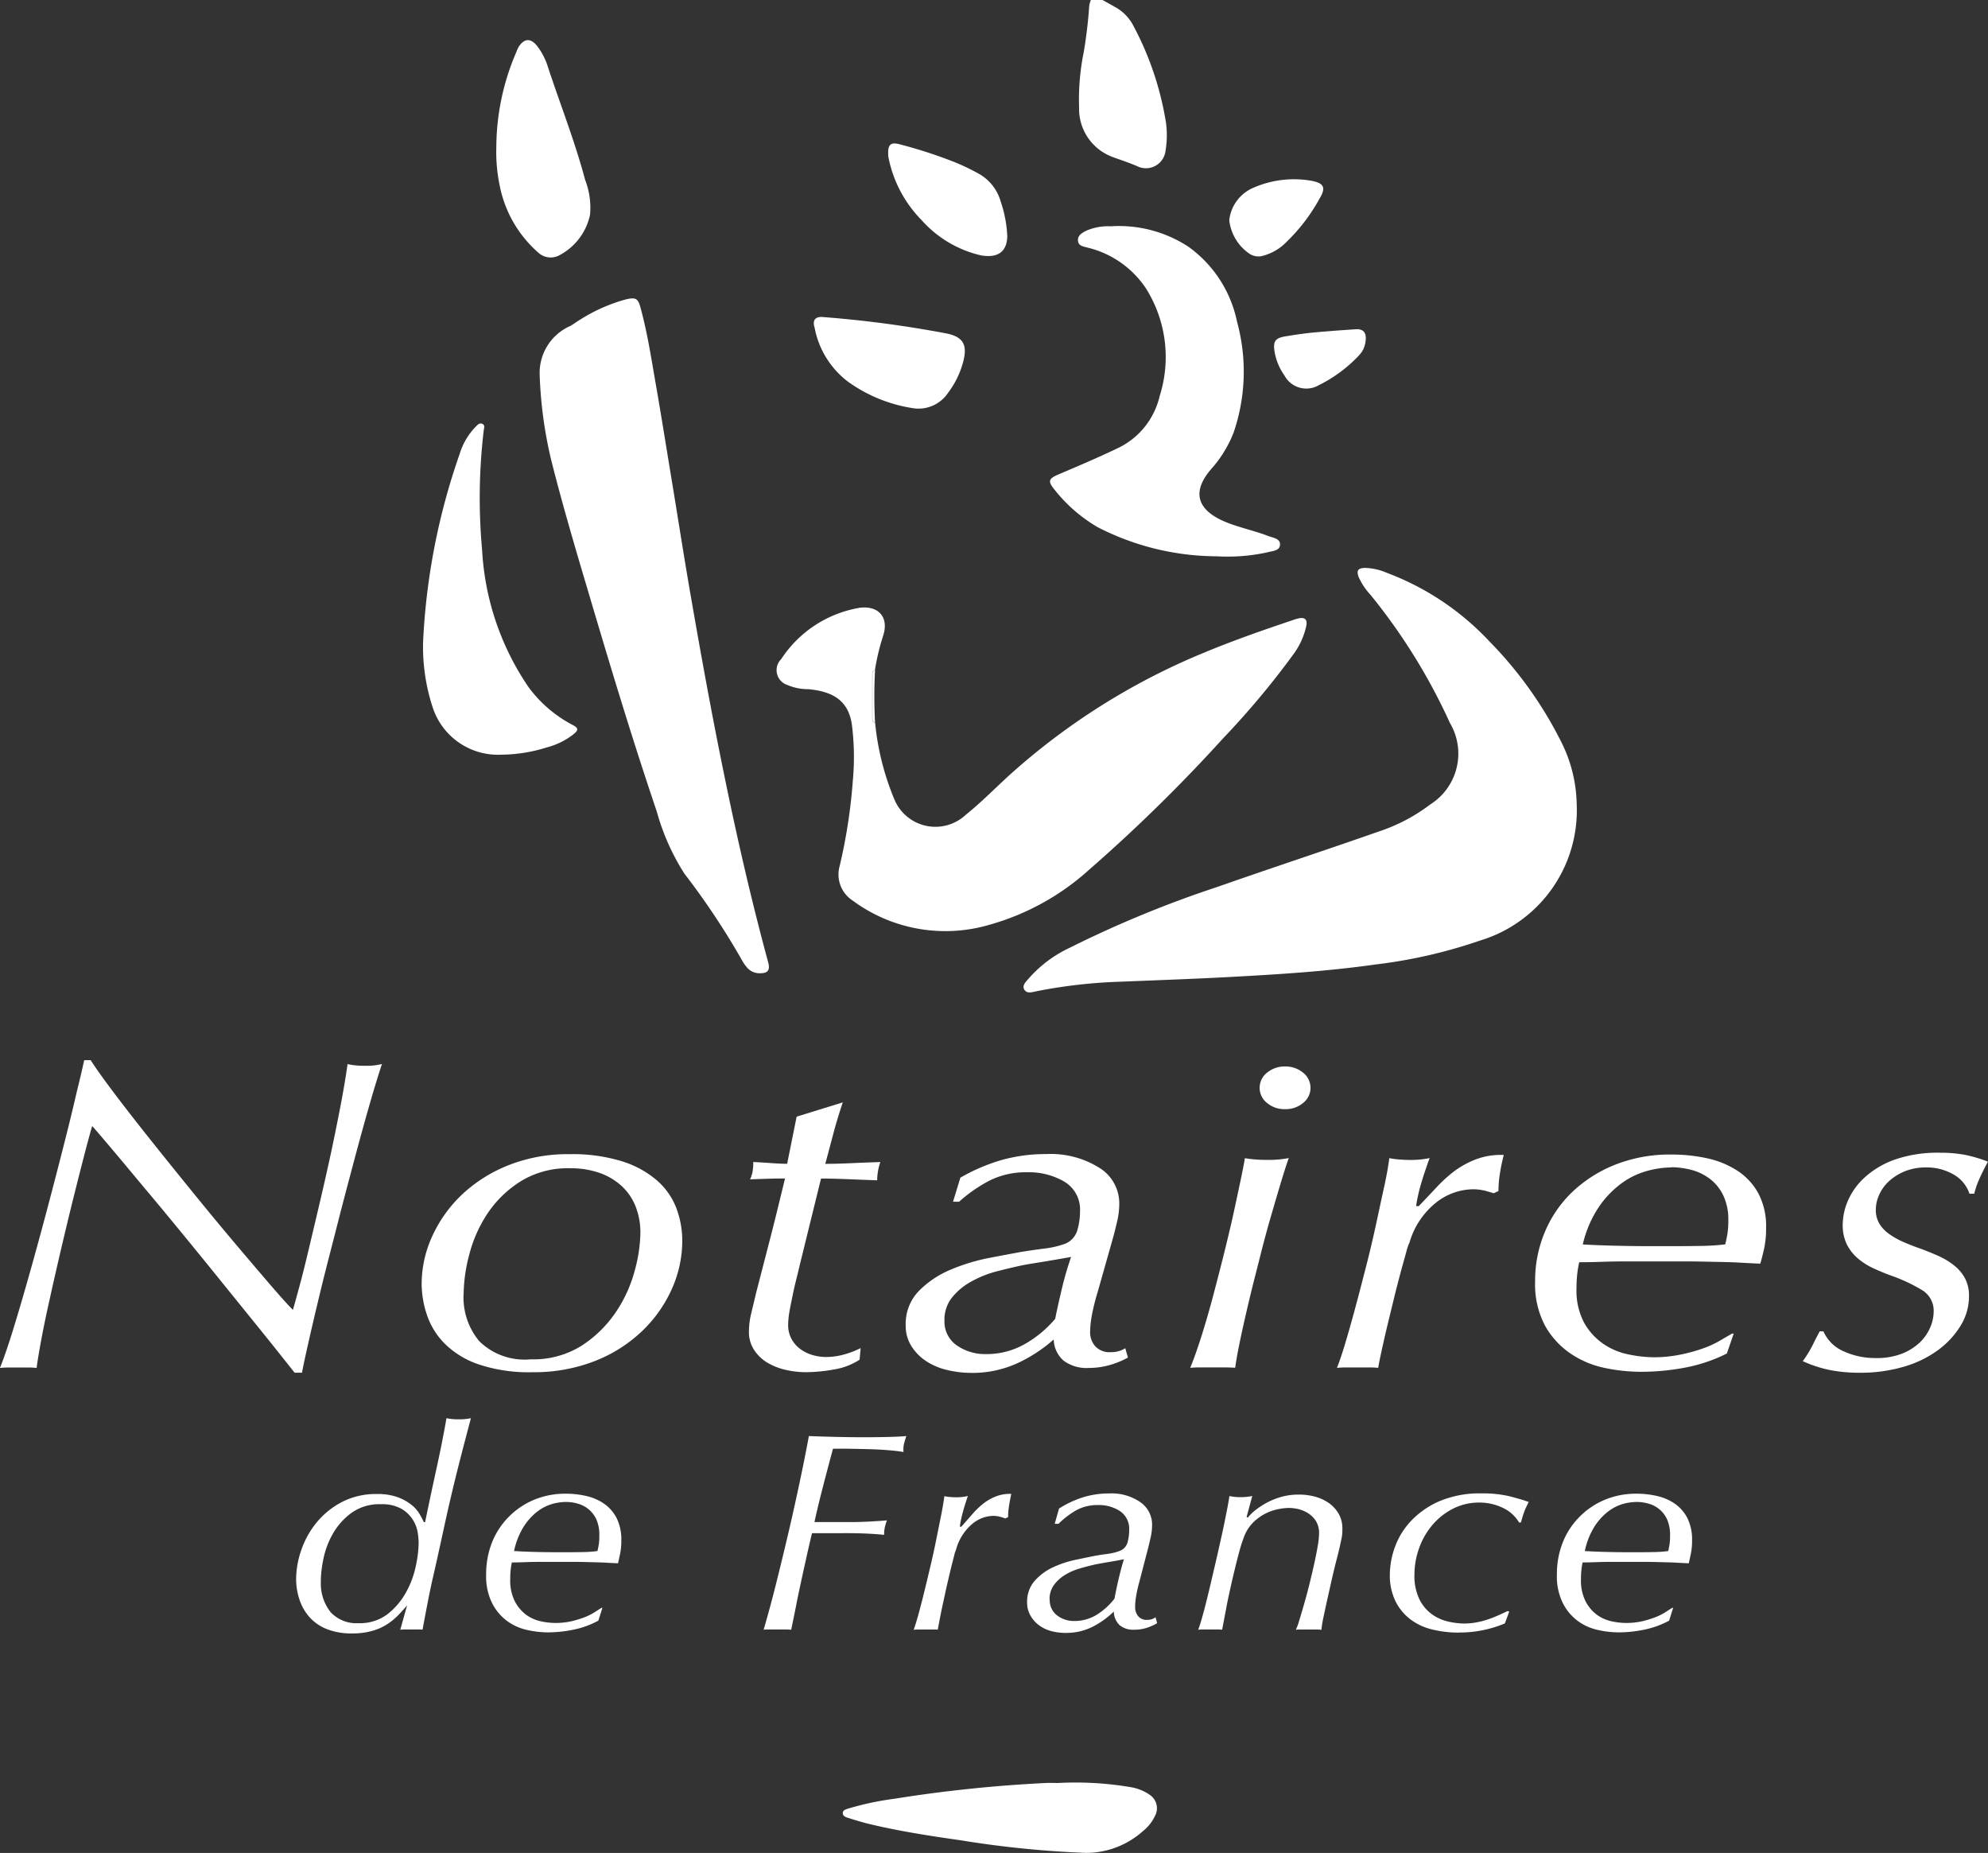 <?xml version="1.0" encoding="UTF-8"?> <svg xmlns="http://www.w3.org/2000/svg" xmlns:xlink="http://www.w3.org/1999/xlink" width="70.744" height="65.932" viewBox="0 0 70.744 65.932"><rect x="0" y="0" width="70.744" height="65.932" fill="#333333" stroke="none"/><defs><clipPath id="clip-path"><path id="Path_4312" data-name="Path 4312" d="M0,15.174H70.744V-50.758H0Z" transform="translate(0 50.758)" fill="#fff"></path></clipPath></defs><g id="Group_6977" data-name="Group 6977" clip-path="url(#clip-path)"><g id="Group_6948" data-name="Group 6948" transform="translate(29.992 63.426)"><path id="Path_4283" data-name="Path 4283" d="M1.761,0A11.652,11.652,0,0,1,4.339.146,1.642,1.642,0,0,1,5.027.42a.574.574,0,0,1,.182.762,1.48,1.48,0,0,1-.415.522,3.03,3.03,0,0,1-2.048.782A36.182,36.182,0,0,1-1.7,2.038c-1.1-.156-2.2-.326-3.278-.586-.242-.06-.481-.133-.717-.208-.086-.026-.2-.061-.2-.173s.119-.136.2-.163A10.425,10.425,0,0,1-4.05.559,49.352,49.352,0,0,1,1.321,0c.147-.008.293,0,.44,0" transform="translate(5.894 0.017)" fill="#fff"></path></g><g id="Group_6949" data-name="Group 6949" transform="translate(38.396 0)"><path id="Path_4284" data-name="Path 4284" d="M.195,0c.14.078.282.153.421.235a1.592,1.592,0,0,1,.659.644,11.013,11.013,0,0,1,1.18,3.486,3.365,3.365,0,0,1-.017,1.008.7.7,0,0,1-.961.561C1.179,5.8.864,5.7.561,5.588A1.825,1.825,0,0,1-.637,3.82,8.452,8.452,0,0,1-.469,1.842C-.382,1.319-.318.8-.281.274A.788.788,0,0,1-.218,0Z" transform="translate(0.641 0)" fill="#fff"></path></g><g id="Group_6950" data-name="Group 6950" transform="translate(36.424 20.207)"><path id="Path_4285" data-name="Path 4285" d="M4.531,1.937A4.839,4.839,0,0,1,1.1,6.777a17.89,17.89,0,0,1-3.72.853c-1.778.253-3.571.36-5.361.455-1.231.064-2.467.108-3.7.158a18.375,18.375,0,0,0-3,.338c-.158.032-.355.106-.449-.062-.084-.152.073-.286.17-.4a4.437,4.437,0,0,1,1.44-1.078,39.387,39.387,0,0,1,5.25-2.165C-6.344,4.2-4.406,3.564-2.481,2.889a6.266,6.266,0,0,0,1.8-.952,2.138,2.138,0,0,0,.7-2.9A20.977,20.977,0,0,0-2.813-5.529a2.262,2.262,0,0,1-.413-.621c-.089-.235-.027-.322.22-.33a2.1,2.1,0,0,1,.777.174A9.618,9.618,0,0,1,1.42-3.87,14.109,14.109,0,0,1,3.971-.307a5.122,5.122,0,0,1,.56,2.245" transform="translate(15.153 6.48)" fill="#fff"></path></g><g id="Group_6951" data-name="Group 6951" transform="translate(27.635 21.611)"><path id="Path_4286" data-name="Path 4286" d="M.807.944a9.4,9.4,0,0,0,.681,2.72,1.581,1.581,0,0,0,2.545.561C4.624,3.751,5.15,3.2,5.718,2.695a23.936,23.936,0,0,1,6.792-4.239c1.035-.431,2.092-.8,3.155-1.157a1.622,1.622,0,0,1,.2-.061c.235-.056.335.037.284.272a2.629,2.629,0,0,1-.427.963,29.653,29.653,0,0,1-2.535,3.034A57.162,57.162,0,0,1,8.42,6.181,8.822,8.822,0,0,1,4.9,8.13,5.553,5.553,0,0,1,0,7.27,1.105,1.105,0,0,1-.453,6.042,19.384,19.384,0,0,0,.015,3,9.084,9.084,0,0,0-.023.987C-.15.209-.626-.159-1.57-.246A1.849,1.849,0,0,1-2.325-.4a.55.55,0,0,1-.36-.4.55.55,0,0,1,.151-.516,4.159,4.159,0,0,1,2.7-1.809.342.342,0,0,0,.073-.015c.689-.094,1.067.333.855.99A8.087,8.087,0,0,0,.8-.921C.708-.906.706-.835.706-.765V.787C.706.86.706.928.8.944" transform="translate(2.699 3.157)" fill="#fff"></path></g><g id="Group_6952" data-name="Group 6952" transform="translate(19.208 10.617)"><path id="Path_4287" data-name="Path 4287" d="M0,.614A1.825,1.825,0,0,1,1.092-1.071c.126-.073.244-.163.37-.237A5.921,5.921,0,0,1,3.09-2.021c.33-.073.413-.03.5.3.261.948.4,1.921.573,2.889.2,1.161.385,2.327.577,3.489.226,1.378.44,2.757.682,4.131.343,1.969.7,3.935,1.1,5.892.469,2.315.993,4.615,1.612,6.894.073.281-.012.391-.3.387a.577.577,0,0,1-.456-.207,1.405,1.405,0,0,1-.165-.234,26.513,26.513,0,0,0-2.059-3.1,8.116,8.116,0,0,1-.985-2.212C3.313,13.679,2.54,11.121,1.782,8.56,1.3,6.94.82,5.323.408,3.685A15.186,15.186,0,0,1,0,.614" transform="translate(-0.005 2.052)" fill="#fff"></path></g><g id="Group_6953" data-name="Group 6953" transform="translate(37.366 8.042)"><path id="Path_4288" data-name="Path 4288" d="M1.364,2.7A9.321,9.321,0,0,1-2.87,1.663,5.454,5.454,0,0,1-4.387.349c-.266-.326-.239-.408.139-.568.69-.293,1.378-.586,2.051-.907A2.736,2.736,0,0,0-.662-3a4.589,4.589,0,0,0-.485-3.828,3.465,3.465,0,0,0-2.07-1.453c-.147-.042-.336-.053-.352-.247s.147-.279.293-.356A1.96,1.96,0,0,1-2.4-9.042a4.512,4.512,0,0,1,2.752.721A4.355,4.355,0,0,1,2.092-5.644,6.7,6.7,0,0,1,1.969-1.7,4.3,4.3,0,0,1,1.157-.387C.33.587.915,1.159,1.67,1.473c.5.207,1.026.311,1.519.5.169.067.44.092.432.305,0,.237-.284.232-.465.284A6.593,6.593,0,0,1,1.366,2.7" transform="translate(4.563 9.052)" fill="#fff"></path></g><g id="Group_6954" data-name="Group 6954" transform="translate(15.053 15.065)"><path id="Path_4289" data-name="Path 4289" d="M0,1.794a23.509,23.509,0,0,1,1.3-6.7,2.376,2.376,0,0,1,.569-.971c.067-.067.139-.156.242-.106s.057.147.048.232a20.351,20.351,0,0,0-.057,4.264A9.558,9.558,0,0,0,3.76,3.394,4.6,4.6,0,0,0,5.32,4.729c.209.109.22.182.035.331a2.593,2.593,0,0,1-.944.467,5.517,5.517,0,0,1-1.626.261A2.442,2.442,0,0,1,.341,4.1,6.9,6.9,0,0,1,0,1.794" transform="translate(0.002 6)" fill="#fff"></path></g><g id="Group_6955" data-name="Group 6955" transform="translate(17.658 1.431)"><path id="Path_4290" data-name="Path 4290" d="M0,.876A8.589,8.589,0,0,1,.714-2.512,1.178,1.178,0,0,1,.8-2.7c.195-.293.417-.308.642-.035a2.363,2.363,0,0,1,.4.778c.44,1.331.956,2.637,1.319,4a2.755,2.755,0,0,1,.174,1.239,2.124,2.124,0,0,1-1.06,1.425.653.653,0,0,1-.777-.073A4.253,4.253,0,0,1,.115,2.217,5.773,5.773,0,0,1,0,.876" transform="translate(0.004 2.928)" fill="#fff"></path></g><g id="Group_6956" data-name="Group 6956" transform="translate(28.96 11.278)"><path id="Path_4291" data-name="Path 4291" d="M.8.746A5.352,5.352,0,0,1-1.448-.172,3.134,3.134,0,0,1-2.661-2.111c-.089-.275.027-.407.309-.379a40.1,40.1,0,0,1,4.4.586c.575.123.729.4.586.973A3.159,3.159,0,0,1,2.091.2,1.264,1.264,0,0,1,.808.747" transform="translate(2.69 2.494)" fill="#fff"></path></g><g id="Group_6957" data-name="Group 6957" transform="translate(31.606 5.102)"><path id="Path_4292" data-name="Path 4292" d="M.976.752c0,.561-.3.826-.933.719A4.037,4.037,0,0,1-2.076.213,4.387,4.387,0,0,1-3.243-1.967a.89.89,0,0,1-.02-.2c-.005-.306.1-.395.4-.317A16.67,16.67,0,0,1-.93-1.859a7.581,7.581,0,0,1,.886.422,1.641,1.641,0,0,1,.783.985A4.355,4.355,0,0,1,.973.754" transform="translate(3.263 2.514)" fill="#fff"></path></g><g id="Group_6958" data-name="Group 6958" transform="translate(43.744 6.378)"><path id="Path_4293" data-name="Path 4293" d="M.258.634A.6.6,0,0,1-.124.548,1.674,1.674,0,0,1-.852-.65,1.423,1.423,0,0,1,.013-1.809a3.6,3.6,0,0,1,2.073-.243c.423.082.505.237.293.6A6.459,6.459,0,0,1,1.184.122,1.811,1.811,0,0,1,.258.635" transform="translate(0.852 2.109)" fill="#fff"></path></g><g id="Group_6959" data-name="Group 6959" transform="translate(45.339 11.714)"><path id="Path_4294" data-name="Path 4294" d="M.673,0c.264-.008.382.134.326.461A.825.825,0,0,1,.78.921,4.994,4.994,0,0,1-.665,1.994a.879.879,0,0,1-.679.085.879.879,0,0,1-.534-.427,2.039,2.039,0,0,1-.36-.879c-.049-.346.032-.456.376-.516.313-.053.629-.1.944-.133C-.661.1-.4.078-.145.058S.355.023.673,0" transform="translate(2.251 0)" fill="#fff"></path></g><g id="Group_6960" data-name="Group 6960" transform="translate(31.045 23.845)"><path id="Path_4295" data-name="Path 4295" d="M.022.429C-.072.414-.073.343-.073.275V-1.28c0-.073,0-.14.094-.156a17.52,17.52,0,0,0,0,1.865" transform="translate(0.073 1.436)" fill="#fff"></path></g><g id="Group_6961" data-name="Group 6961" transform="translate(10.538 50.463)"><path id="Path_4296" data-name="Path 4296" d="M.909,1.532c-.089.108-.191.22-.309.343a2.324,2.324,0,0,1-.408.334,1.919,1.919,0,0,1-.541.237,2.653,2.653,0,0,1-.707.086,2.393,2.393,0,0,1-.872-.147,1.635,1.635,0,0,1-.623-.418,1.777,1.777,0,0,1-.366-.627A2.291,2.291,0,0,1-3.04.593,3.2,3.2,0,0,1-2.864-.413a3.187,3.187,0,0,1,.535-.981,2.911,2.911,0,0,1,.9-.741A2.62,2.62,0,0,1-.162-2.428a2.082,2.082,0,0,1,.733.111,1.788,1.788,0,0,1,.486.267,1.211,1.211,0,0,1,.293.329q.1.171.155.293h.044q.2-.969.409-1.922t.352-1.777a2,2,0,0,0,.44.04,1.922,1.922,0,0,0,.43-.04q-.24.9-.416,1.592T2.442-2.212c-.1.422-.191.847-.286,1.281s-.2.914-.321,1.445q-.088.374-.187.884t-.19,1A1.215,1.215,0,0,0,1.3,2.39H.848a1.65,1.65,0,0,0-.182.01ZM-2.158.653A1.637,1.637,0,0,0-1.81,1.779a1.256,1.256,0,0,0,.988.388A1.62,1.62,0,0,0,.213,1.845a2.521,2.521,0,0,0,.659-.778A3.329,3.329,0,0,0,1.22.128a4.192,4.192,0,0,0,.1-.819,2.557,2.557,0,0,0-.037-.387A1.207,1.207,0,0,0,1.1-1.533a1.186,1.186,0,0,0-.408-.378,1.411,1.411,0,0,0-.717-.155,1.7,1.7,0,0,0-1.053.314A2.374,2.374,0,0,0-1.742-1a3,3,0,0,0-.331.9,4.08,4.08,0,0,0-.089.752" transform="translate(3.04 5.126)" fill="#fff"></path></g><g id="Group_6962" data-name="Group 6962" transform="translate(17.299 53.149)"><path id="Path_4297" data-name="Path 4297" d="M.919,1.039a3.157,3.157,0,0,1-.867.318,4.551,4.551,0,0,1-.931.1,3.4,3.4,0,0,1-.739-.086,1.883,1.883,0,0,1-.712-.319A1.809,1.809,0,0,1-2.866.411,2.144,2.144,0,0,1-3.075-.6a3.057,3.057,0,0,1,.2-1.121,2.684,2.684,0,0,1,.586-.914,2.75,2.75,0,0,1,.9-.618A2.877,2.877,0,0,1-.24-3.477a3.18,3.18,0,0,1,.751.087,1.808,1.808,0,0,1,.629.282,1.392,1.392,0,0,1,.435.513,1.708,1.708,0,0,1,.16.776,2.266,2.266,0,0,1-.044.484c-.029.135-.054.247-.073.334-.155-.007-.293-.013-.42-.021S.949-1.033.831-1.036L.45-1.046Q.251-1.052,0-1.051H-1.166q-.265,0-.53.01t-.464.01A2.306,2.306,0,0,0-2.2-.789a2.881,2.881,0,0,0-.018.344,1.659,1.659,0,0,0,.165.8,1.409,1.409,0,0,0,.4.475,1.392,1.392,0,0,0,.519.232,2.452,2.452,0,0,0,.513.06,2.554,2.554,0,0,0,.579-.06A3.59,3.59,0,0,0,.429.918,2.13,2.13,0,0,0,.782.742C.881.677.963.625,1.03.584h.032ZM-.24-3.183a1.831,1.831,0,0,0-.491.073,1.582,1.582,0,0,0-.531.275,2.1,2.1,0,0,0-.481.536,2.674,2.674,0,0,0-.339.862q.341.021.751.032c.272.007.521.01.749.01h.353c.183,0,.378,0,.586-.005a4.462,4.462,0,0,0,.529-.037c.015-.06.03-.133.044-.22a1.878,1.878,0,0,0,.022-.329,1.363,1.363,0,0,0-.1-.565,1.026,1.026,0,0,0-.279-.371,1.044,1.044,0,0,0-.381-.2,1.542,1.542,0,0,0-.43-.061" transform="translate(3.076 3.477)" fill="#fff"></path></g><g id="Group_6963" data-name="Group 6963" transform="translate(27.174 51.098)"><path id="Path_4298" data-name="Path 4298" d="M.349,1.009q-.094.415-.177.806c-.058.264-.116.532-.168.805s-.116.571-.182.894c-.066-.006-.133-.01-.21-.01H-.933c-.078,0-.153,0-.226.01.139-.472.287-1.015.44-1.626S-.414.651-.266.019s.282-1.245.408-1.84S.369-2.932.451-3.377c.374.015.733.025,1.069.032s.637.01.894.01q.419,0,.845-.01c.284-.007.5-.017.659-.032-.037.116-.064.208-.082.278a.915.915,0,0,0-.017.289c-.155-.027-.341-.048-.563-.066s-.447-.029-.678-.035-.462-.011-.69-.015-.417,0-.579,0q-.22.818-.381,1.445T.65-.317h1.3c.22,0,.456-.007.705-.021s.44-.026.574-.04a2.138,2.138,0,0,0-.078.259,1.308,1.308,0,0,0-.022.257Q2.746.1,2.356.087T1.576.079H.562C.481.423.409.732.349,1.009" transform="translate(1.159 3.377)" fill="#fff"></path></g><g id="Group_6964" data-name="Group 6964" transform="translate(32.511 53.159)"><path id="Path_4299" data-name="Path 4299" d="M.705.186A.9.9,0,0,0,.463.156a1.191,1.191,0,0,0-.755.3,1.806,1.806,0,0,0-.56.9,1.385,1.385,0,0,0-.073.234c-.032.129-.073.282-.116.46s-.089.374-.138.586-.091.419-.135.619-.083.39-.116.561-.057.3-.073.388A1.743,1.743,0,0,0-1.69,4.2h-.457a1.694,1.694,0,0,0-.215.009c.044-.114.1-.293.166-.53s.135-.507.209-.806.147-.61.226-.941.147-.65.209-.959.122-.6.173-.86.089-.487.111-.659a1.366,1.366,0,0,0,.2.03,2.245,2.245,0,0,0,.226.01A1.728,1.728,0,0,0-.431-.552c-.015.04-.035.1-.06.177s-.054.168-.083.268S-.632.1-.658.211A2.8,2.8,0,0,0-.717.54h.054L-.3.126A3.019,3.019,0,0,1,.082-.253,1.8,1.8,0,0,1,.54-.526a1.35,1.35,0,0,1,.573-.1q-.055.252-.082.44A2.449,2.449,0,0,0,1,.2l-.1.048C.848.227.782.205.708.186" transform="translate(2.363 0.623)" fill="#fff"></path></g><g id="Group_6965" data-name="Group 6965" transform="translate(36.549 53.138)"><path id="Path_4300" data-name="Path 4300" d="M.261.123a3.654,3.654,0,0,1,.855-.4,3.108,3.108,0,0,1,.933-.136A1.79,1.79,0,0,1,3.157-.1a.968.968,0,0,1,.415.806,2.033,2.033,0,0,1-.049.435c-.034.147-.061.266-.083.353L3.119,2.729A4.9,4.9,0,0,0,3,3.265a2.4,2.4,0,0,0-.032.366.507.507,0,0,0,.105.318.382.382,0,0,0,.325.136.518.518,0,0,0,.171-.026.445.445,0,0,0,.126-.068l.056.212a1.789,1.789,0,0,1-.387.171,1.422,1.422,0,0,1-.43.061.752.752,0,0,1-.524-.166.685.685,0,0,1-.2-.481,3.067,3.067,0,0,1-.752.541,2.083,2.083,0,0,1-.965.22A2.007,2.007,0,0,1,0,4.489a1.289,1.289,0,0,1-.435-.2,1.089,1.089,0,0,1-.314-.343.9.9,0,0,1-.126-.47A1.119,1.119,0,0,1-.6,2.689a2.012,2.012,0,0,1,.659-.481,3.728,3.728,0,0,1,.8-.262q.407-.086.659-.136c.147-.027.305-.052.474-.073a1.856,1.856,0,0,0,.412-.1A.457.457,0,0,0,2.7,1.325,1.655,1.655,0,0,0,2.756.89.755.755,0,0,0,2.434.219,1.355,1.355,0,0,0,1.651,0a1.557,1.557,0,0,0-.787.19A3.1,3.1,0,0,0,.241.668H.106ZM-.07,3.355a.673.673,0,0,0,.26.57.966.966,0,0,0,.6.2,1.5,1.5,0,0,0,.827-.232,2.376,2.376,0,0,0,.617-.565q.066-.355.147-.7t.187-.7c-.169.035-.335.065-.5.092s-.327.057-.5.089c-.185.042-.374.089-.569.147a2.146,2.146,0,0,0-.529.232,1.352,1.352,0,0,0-.392.358.854.854,0,0,0-.155.513" transform="translate(0.877 0.415)" fill="#fff"></path></g><g id="Group_6966" data-name="Group 6966" transform="translate(42.639 53.182)"><path id="Path_4301" data-name="Path 4301" d="M.407.189A1.7,1.7,0,0,1,.7-.095a2.886,2.886,0,0,1,.413-.262,2.527,2.527,0,0,1,.519-.2,2.312,2.312,0,0,1,.595-.073A2.155,2.155,0,0,1,2.8-.555a1.577,1.577,0,0,1,.491.227,1.2,1.2,0,0,1,.347.379,1.036,1.036,0,0,1,.133.53c0,.067,0,.129-.005.182a1.513,1.513,0,0,1-.034.213c-.018.087-.043.2-.073.333s-.079.317-.138.546q-.045.183-.121.513c-.052.22-.1.448-.155.687s-.1.465-.147.677a4.094,4.094,0,0,0-.073.449,1.776,1.776,0,0,0-.193-.01H2.347c-.089,0-.166,0-.232.01a2.091,2.091,0,0,0,.122-.334c.051-.168.108-.36.17-.575s.126-.448.188-.7.119-.489.17-.722.095-.445.127-.64A2.872,2.872,0,0,0,2.942.746a.81.81,0,0,0-.092-.4A.859.859,0,0,0,2.6.068,1.145,1.145,0,0,0,2.255-.1a1.484,1.484,0,0,0-.4-.054,2.028,2.028,0,0,0-.353.04A1.74,1.74,0,0,0,.589.37,1.436,1.436,0,0,0,.253.927a4.505,4.505,0,0,0-.147.46q-.078.286-.16.626c-.056.226-.109.456-.161.692s-.1.456-.138.659-.073.382-.1.53-.048.243-.056.284A1.691,1.691,0,0,0-.7,4.169h-.459a1.869,1.869,0,0,0-.2.01c.052-.135.111-.331.182-.591s.141-.543.215-.853.147-.631.226-.965.147-.652.215-.952S-.4.238-.35-.008s.083-.435.1-.571a1.68,1.68,0,0,0,.394.04c.073,0,.138,0,.212-.01a1.928,1.928,0,0,0,.209-.03L.362.168Z" transform="translate(1.359 0.628)" fill="#fff"></path></g><g id="Group_6967" data-name="Group 6967" transform="translate(49.456 53.139)"><path id="Path_4302" data-name="Path 4302" d="M.566,1.139a3.956,3.956,0,0,1-.952-.111A2.1,2.1,0,0,1-1.17.661,1.831,1.831,0,0,1-1.7.006a2.093,2.093,0,0,1-.193-.929,2.941,2.941,0,0,1,.182-.985,2.684,2.684,0,0,1,.579-.933,3.059,3.059,0,0,1,1.015-.7,3.678,3.678,0,0,1,1.49-.273,4.081,4.081,0,0,1,1.009.106c.275.073.5.136.667.2-.037.073-.069.139-.094.192a1.57,1.57,0,0,0-.066.158c-.018.051-.037.105-.056.166s-.037.131-.061.212H2.706a1.319,1.319,0,0,0-.6-.53A1.9,1.9,0,0,0,1.3-3.488a2.032,2.032,0,0,0-.948.22,2.368,2.368,0,0,0-.733.581,2.631,2.631,0,0,0-.469.818,2.771,2.771,0,0,0-.167.946,1.886,1.886,0,0,0,.183.89A1.451,1.451,0,0,0-.377.5,1.612,1.612,0,0,0,.2.75,2.628,2.628,0,0,0,.731.816,2.4,2.4,0,0,0,1.267.76,3.111,3.111,0,0,0,1.714.629c.133-.051.248-.1.348-.147L2.3.372l.056.021L2.2.812a4.135,4.135,0,0,1-1.633.324" transform="translate(1.895 3.813)" fill="#fff"></path></g><g id="Group_6968" data-name="Group 6968" transform="translate(55.402 53.149)"><path id="Path_4303" data-name="Path 4303" d="M.919,1.039a3.157,3.157,0,0,1-.867.318,4.551,4.551,0,0,1-.931.1,3.4,3.4,0,0,1-.739-.086,1.883,1.883,0,0,1-.712-.319A1.809,1.809,0,0,1-2.866.411,2.144,2.144,0,0,1-3.075-.6a3.057,3.057,0,0,1,.2-1.121,2.684,2.684,0,0,1,.586-.914,2.75,2.75,0,0,1,.9-.618A2.877,2.877,0,0,1-.24-3.477a3.18,3.18,0,0,1,.751.087,1.808,1.808,0,0,1,.629.282,1.392,1.392,0,0,1,.435.513,1.708,1.708,0,0,1,.16.776,2.266,2.266,0,0,1-.044.484c-.029.135-.054.247-.073.334-.155-.007-.293-.013-.42-.021S.949-1.033.831-1.036L.45-1.046Q.251-1.052,0-1.051H-1.166q-.265,0-.53.01t-.464.01A2.306,2.306,0,0,0-2.2-.789a2.881,2.881,0,0,0-.018.344,1.659,1.659,0,0,0,.165.8,1.409,1.409,0,0,0,.4.475,1.392,1.392,0,0,0,.519.232,2.452,2.452,0,0,0,.513.06,2.554,2.554,0,0,0,.579-.06A3.59,3.59,0,0,0,.429.918,2.13,2.13,0,0,0,.782.742C.881.677.963.625,1.03.584h.032ZM-.24-3.183a1.831,1.831,0,0,0-.491.073,1.582,1.582,0,0,0-.531.275,2.1,2.1,0,0,0-.481.536,2.674,2.674,0,0,0-.339.862q.341.021.751.032c.272.007.521.01.749.01h.353c.183,0,.378,0,.586-.005a4.462,4.462,0,0,0,.529-.037c.015-.06.03-.133.044-.22a1.878,1.878,0,0,0,.022-.329,1.385,1.385,0,0,0-.1-.565,1.026,1.026,0,0,0-.279-.371,1.044,1.044,0,0,0-.381-.2,1.542,1.542,0,0,0-.43-.061" transform="translate(3.076 3.477)" fill="#fff"></path></g><g id="Group_6969" data-name="Group 6969" transform="translate(0.001 37.723)"><path id="Path_4304" data-name="Path 4304" d="M.935.272q.573.758,1.3,1.67T3.754,3.827q.791.974,1.507,1.821T6.524,7.13q.546.633.773.855.073-.253.226-.816t.33-1.314q.179-.752.386-1.631t.4-1.766q.189-.886.349-1.719t.253-1.5a2.028,2.028,0,0,0,.312.048C9.67-.7,9.786-.7,9.9-.7a2.3,2.3,0,0,0,.3-.015c.073-.01.163-.026.265-.048-.113.339-.259.81-.434,1.418S9.67,1.937,9.475,2.671s-.4,1.5-.6,2.289S8.476,6.5,8.306,7.2s-.317,1.325-.44,1.87S7.658,10,7.621,10.22H7.357q-.151-.191-.687-.864c-.357-.449-.788-.978-1.279-1.585S4.379,6.517,3.819,5.831,2.729,4.5,2.226,3.9,1.285,2.771.907,2.323.278,1.58.153,1.444Q.02,1.9-.168,2.632T-.564,4.2q-.207.842-.414,1.728t-.386,1.7q-.181.806-.3,1.45t-.16.974a2.62,2.62,0,0,0-.3-.017H-2.8a2.868,2.868,0,0,0-.33.017q.207-.507.489-1.426t.593-2.028q.312-1.108.622-2.281t.575-2.218Q-.582,1.047-.4.246C-.267-.287-.181-.67-.13-.9H.1Q.361-.49.935.272" transform="translate(3.126 0.9)" fill="#fff"></path></g><g id="Group_6970" data-name="Group 6970" transform="translate(15.005 41.063)"><path id="Path_4305" data-name="Path 4305" d="M0,1.064A4.079,4.079,0,0,1,.366-.616,4.757,4.757,0,0,1,1.413-2.1,5.212,5.212,0,0,1,3.072-3.158a5.7,5.7,0,0,1,2.187-.4A5.934,5.934,0,0,1,7.144-3.3a3.478,3.478,0,0,1,1.245.69,2.481,2.481,0,0,1,.678.982A3.282,3.282,0,0,1,9.274-.473,4.2,4.2,0,0,1,8.9,1.245,4.762,4.762,0,0,1,7.822,2.758,5.144,5.144,0,0,1,6.146,3.809,5.953,5.953,0,0,1,3.94,4.2a5.586,5.586,0,0,1-1.932-.286A3.135,3.135,0,0,1,.8,3.163a2.655,2.655,0,0,1-.622-1.03A3.516,3.516,0,0,1,0,1.064m1.49.381a2.438,2.438,0,0,0,.556,1.647,2.3,2.3,0,0,0,1.837.649,3.227,3.227,0,0,0,1.809-.484A4.264,4.264,0,0,0,6.9,2.077,4.85,4.85,0,0,0,7.578.6,5.388,5.388,0,0,0,7.784-.759a2.546,2.546,0,0,0-.16-.911A1.993,1.993,0,0,0,7.144-2.4a2.28,2.28,0,0,0-.791-.484,3.1,3.1,0,0,0-1.078-.173,3.189,3.189,0,0,0-1.744.46A3.93,3.93,0,0,0,2.356-1.466,4.769,4.769,0,0,0,1.7-.008a5.714,5.714,0,0,0-.207,1.45" transform="translate(0 3.563)" fill="#fff"></path></g><g id="Group_6971" data-name="Group 6971" transform="translate(26.652 39.225)"><path id="Path_4306" data-name="Path 4306" d="M.692.252Q.55.789.4,1.345c.293,0,.607-.009.952-.025s.682-.029,1.008-.039a2.006,2.006,0,0,0-.113.65c-.327-.011-.668-.025-1.027-.04S.537,1.868.249,1.868L-.484,4.846c-.04.168-.084.355-.136.562s-.1.41-.14.61-.083.393-.114.578a2.9,2.9,0,0,0-.047.467A1.033,1.033,0,0,0-.788,7.6a1.088,1.088,0,0,0,.33.356,1.426,1.426,0,0,0,.432.2,1.741,1.741,0,0,0,.444.062,2.421,2.421,0,0,0,.64-.087,3.077,3.077,0,0,0,.6-.23l-.037.413a2.355,2.355,0,0,1-.914.348A5.76,5.76,0,0,1-.3,8.758a3.2,3.2,0,0,1-.726-.087,2.223,2.223,0,0,1-.65-.261,1.465,1.465,0,0,1-.462-.452,1.155,1.155,0,0,1-.179-.642,2.79,2.79,0,0,1,.085-.664l.178-.744q.209-.806.341-1.319c.087-.338.166-.64.235-.911s.135-.538.2-.806.147-.6.245-1.005c-.175,0-.374,0-.593.008s-.44.013-.651.023a1.387,1.387,0,0,0,.086-.253,1.837,1.837,0,0,0,.027-.366c.2.01.412.023.633.039s.41.025.574.025L-.619-.334,1.022-.842C.9-.472.786-.109.692.252" transform="translate(2.316 0.842)" fill="#fff"></path></g><g id="Group_6972" data-name="Group 6972" transform="translate(32.228 41.06)"><path id="Path_4307" data-name="Path 4307" d="M.445.192A6.593,6.593,0,0,1,1.907-.434,5.776,5.776,0,0,1,3.5-.648a3.262,3.262,0,0,1,1.894.491A1.485,1.485,0,0,1,6.1,1.11a2.851,2.851,0,0,1-.086.682c-.056.232-.1.417-.141.555L5.326,4.279a7.477,7.477,0,0,0-.207.839,3.5,3.5,0,0,0-.057.568.754.754,0,0,0,.179.5A.685.685,0,0,0,5.8,6.4a.929.929,0,0,0,.293-.04.817.817,0,0,0,.22-.1l.095.333a3.091,3.091,0,0,1-.659.269,2.705,2.705,0,0,1-.733.1,1.355,1.355,0,0,1-.9-.262,1.034,1.034,0,0,1-.349-.752,5.262,5.262,0,0,1-1.3.849,3.838,3.838,0,0,1-1.65.341,3.681,3.681,0,0,1-.829-.1,2.292,2.292,0,0,1-.744-.308,1.758,1.758,0,0,1-.538-.539A1.335,1.335,0,0,1-1.5,5.451a1.678,1.678,0,0,1,.475-1.235A3.472,3.472,0,0,1,.106,3.462a6.93,6.93,0,0,1,1.357-.413c.464-.089.842-.16,1.13-.213.252-.041.521-.08.81-.118a3.31,3.31,0,0,0,.7-.151.74.74,0,0,0,.5-.491,2.382,2.382,0,0,0,.1-.681A1.155,1.155,0,0,0,4.159.342,2.483,2.483,0,0,0,2.822,0,2.862,2.862,0,0,0,1.475.3,5.264,5.264,0,0,0,.4,1.048H.184ZM-.12,5.261a1.026,1.026,0,0,0,.44.9,1.758,1.758,0,0,0,1.026.308A2.743,2.743,0,0,0,2.759,6.1,3.974,3.974,0,0,0,3.82,5.213c.073-.37.158-.736.244-1.1s.195-.733.321-1.1c-.293.053-.571.1-.848.147s-.56.089-.848.141q-.472.1-.971.23A3.847,3.847,0,0,0,.812,3.9a2.259,2.259,0,0,0-.669.563,1.253,1.253,0,0,0-.264.806" transform="translate(1.502 0.652)" fill="#fff"></path></g><g id="Group_6973" data-name="Group 6973" transform="translate(42.356 37.944)"><path id="Path_4308" data-name="Path 4308" d="M.807.751c-.062.169-.147.43-.255.785S.327,2.293.194,2.747-.07,3.684-.2,4.2-.46,5.213-.579,5.709-.805,6.675-.9,7.12s-.161.806-.2,1.092Q-1.3,8.2-1.531,8.2h-.839a3.215,3.215,0,0,0-.33.015q.207-.507.434-1.235t.432-1.521q.209-.791.4-1.568t.33-1.426c.093-.434.173-.806.235-1.109s.1-.507.114-.6A4.689,4.689,0,0,0,.034.816,3.823,3.823,0,0,0,.806.752m-1.036-2.5a.68.68,0,0,1,.264-.539.966.966,0,0,1,.64-.22.97.97,0,0,1,.642.22.683.683,0,0,1,.264.539.681.681,0,0,1-.264.539.963.963,0,0,1-.642.22.96.96,0,0,1-.64-.22.678.678,0,0,1-.264-.539" transform="translate(2.699 2.511)" fill="#fff"></path></g><g id="Group_6974" data-name="Group 6974" transform="translate(47.58 41.093)"><path id="Path_4309" data-name="Path 4309" d="M1.207.291A1.722,1.722,0,0,0,.792.245,2.155,2.155,0,0,0-.5.712,2.809,2.809,0,0,0-1.451,2.13a2.078,2.078,0,0,0-.123.366q-.084.3-.2.721c-.073.281-.155.586-.235.919s-.161.659-.237.974-.141.61-.2.879-.1.473-.122.61a3.142,3.142,0,0,0-.321-.015h-.781c-.133,0-.255.005-.366.015.073-.179.169-.457.282-.831s.232-.795.358-1.26.253-.961.386-1.474.251-1.02.357-1.505.2-.936.293-1.354.151-.764.188-1.038a2.862,2.862,0,0,0,.349.047c.131.012.26.017.386.017a3.291,3.291,0,0,0,.7-.066c-.025.064-.06.156-.1.277s-.092.261-.14.42-.1.325-.142.5a5.083,5.083,0,0,0-.1.513h.094c.2-.21.405-.426.613-.648A5.142,5.142,0,0,1,.141-.4,3.262,3.262,0,0,1,.923-.826,2.528,2.528,0,0,1,1.9-.976q-.1.4-.141.69a3.772,3.772,0,0,0-.047.593l-.17.079c-.1-.032-.213-.062-.339-.1" transform="translate(4.032 0.979)" fill="#fff"></path></g><g id="Group_6975" data-name="Group 6975" transform="translate(54.626 41.08)"><path id="Path_4310" data-name="Path 4310" d="M1.569,1.629a5.694,5.694,0,0,1-1.48.5,8.45,8.45,0,0,1-1.592.15,6.338,6.338,0,0,1-1.264-.135,3.39,3.39,0,0,1-1.216-.507A2.918,2.918,0,0,1-4.9.64,3.137,3.137,0,0,1-5.254-.937,4.462,4.462,0,0,1-4.906-2.7a4.236,4.236,0,0,1,.99-1.434A4.745,4.745,0,0,1-2.378-5.1,5.275,5.275,0,0,1-.409-5.451a5.882,5.882,0,0,1,1.282.134,3.228,3.228,0,0,1,1.074.444,2.224,2.224,0,0,1,.744.806A2.48,2.48,0,0,1,2.965-2.85a3.374,3.374,0,0,1-.073.76q-.073.318-.133.522c-.266-.012-.5-.024-.722-.037s-.425-.018-.631-.023L.759-1.641c-.226-.006-.485-.008-.773-.008H-1.992q-.452,0-.9.015c-.3.01-.566.015-.793.015a3.768,3.768,0,0,0-.066.381A4.5,4.5,0,0,0-3.781-.7,2.433,2.433,0,0,0-3.5.552a2.258,2.258,0,0,0,.689.744,2.423,2.423,0,0,0,.886.366,4.542,4.542,0,0,0,.879.1,4.721,4.721,0,0,0,.99-.1,5.9,5.9,0,0,0,.791-.22,3.556,3.556,0,0,0,.6-.278c.169-.1.311-.182.423-.245h.055ZM-.409-4.993a3.394,3.394,0,0,0-.838.119,2.8,2.8,0,0,0-.905.427,3.437,3.437,0,0,0-.82.84,4.012,4.012,0,0,0-.586,1.355q.586.033,1.282.048t1.282.013h.6q.472,0,1-.008a8.168,8.168,0,0,0,.905-.056c.025-.095.049-.208.073-.341a2.9,2.9,0,0,0,.037-.513,1.993,1.993,0,0,0-.179-.887,1.621,1.621,0,0,0-.472-.586A1.874,1.874,0,0,0,.326-4.9,2.9,2.9,0,0,0-.407-5" transform="translate(5.256 5.452)" fill="#fff"></path></g><g id="Group_6976" data-name="Group 6976" transform="translate(64.148 41.014)"><path id="Path_4311" data-name="Path 4311" d="M1.235.177a1.9,1.9,0,0,0-.97-.245A1.991,1.991,0,0,0-.481.065a1.924,1.924,0,0,0-.565.349A1.483,1.483,0,0,0-1.4.9a1.284,1.284,0,0,0-.122.538.93.93,0,0,0,.13.5,1.258,1.258,0,0,0,.357.371,2.845,2.845,0,0,0,.519.286q.293.127.612.237.3.111.6.245a2.621,2.621,0,0,1,.547.325,1.491,1.491,0,0,1,.4.459,1.319,1.319,0,0,1,.151.65,2,2,0,0,1-.3,1.054,3.048,3.048,0,0,1-.82.879,3.891,3.891,0,0,1-1.226.586,5.451,5.451,0,0,1-1.538.207,5.477,5.477,0,0,1-1.06-.095,4.461,4.461,0,0,1-.971-.317,4.074,4.074,0,0,0,.358-.586q.147-.3.245-.475h.131a1.387,1.387,0,0,0,.726.713,2.7,2.7,0,0,0,1.141.237,2.461,2.461,0,0,0,.934-.158,2,2,0,0,0,.633-.4,1.6,1.6,0,0,0,.366-.531,1.418,1.418,0,0,0,.123-.547.856.856,0,0,0-.377-.76A5.855,5.855,0,0,0-.98,3.78q-.3-.109-.613-.253a2.438,2.438,0,0,1-.556-.348,1.619,1.619,0,0,1-.4-.5A1.57,1.57,0,0,1-2.7,1.958,2.207,2.207,0,0,1-2.508,1.1a2.442,2.442,0,0,1,.6-.822A3.158,3.158,0,0,1-.848-.347a4.647,4.647,0,0,1,1.6-.245,4.9,4.9,0,0,1,.886.073,4.947,4.947,0,0,1,.83.245A7.985,7.985,0,0,0,2.1.486,3.146,3.146,0,0,0,1.98.867H1.811a1.24,1.24,0,0,0-.576-.69" transform="translate(4.126 0.594)" fill="#fff"></path></g></g></svg> 